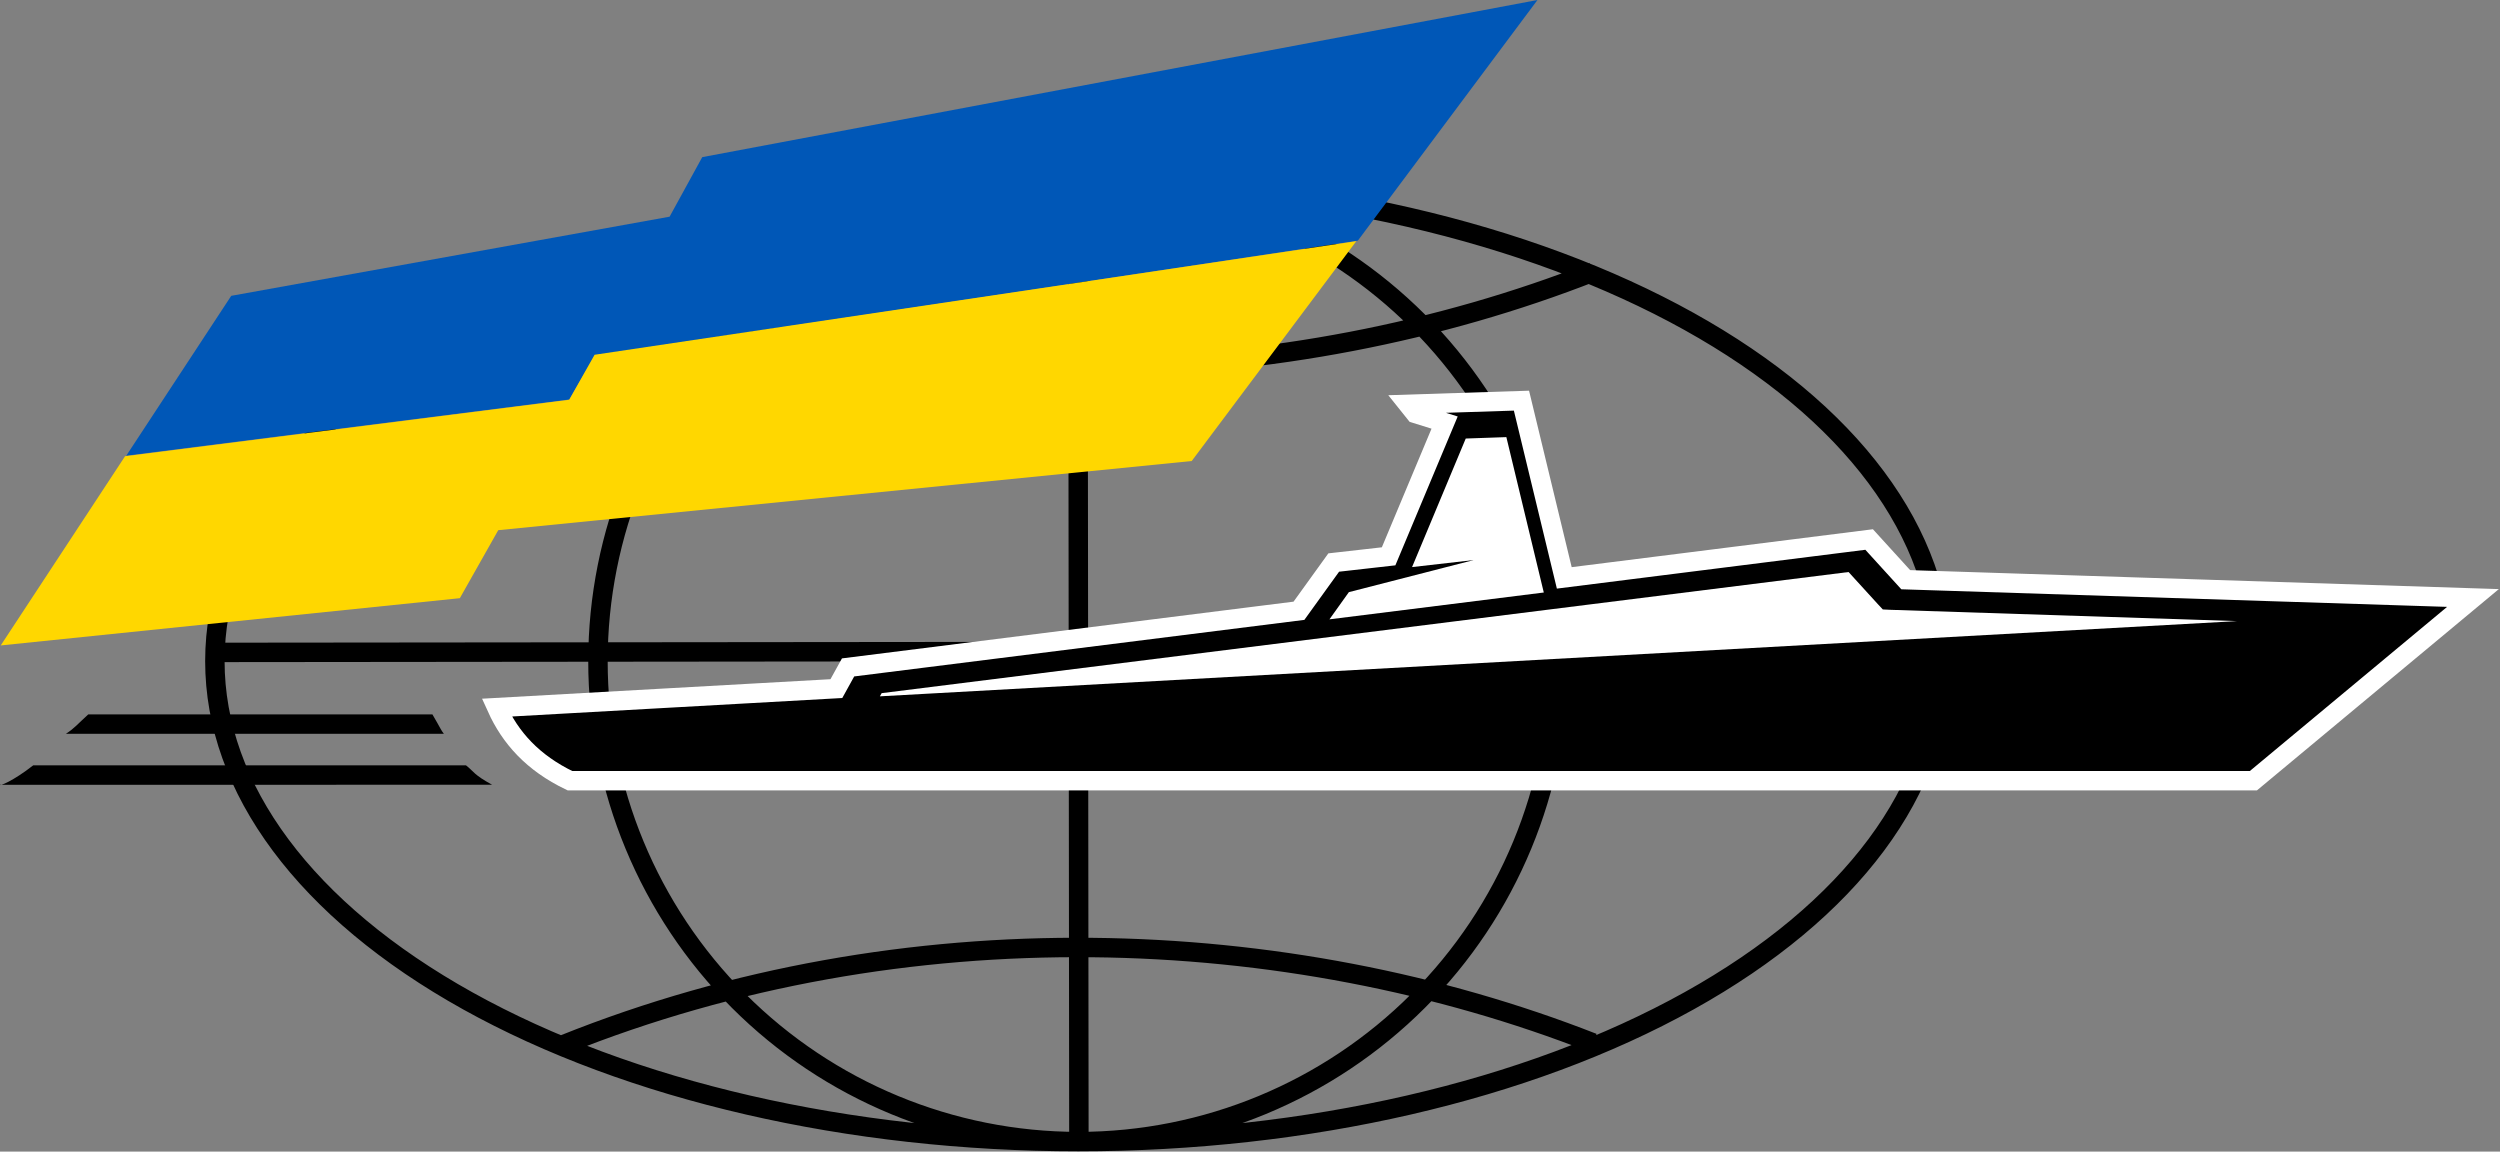 <svg  viewBox="0 0 686 316" fill="none" xmlns="http://www.w3.org/2000/svg">
<rect x="0" y="0" width="686" height="316" fill="#808080" stroke="none"/>
<g clip-path="url(#clip0_538_3028)">
<path d="M295.779 49.989L296.048 312.846M58.84 179.02C533.139 178.539 533.139 178.539 533.139 178.539M154.721 74.182C248.234 111.686 353.314 107.487 437.125 74.621M154.721 286.612C248.234 249.108 353.314 253.307 437.125 286.174M295.914 313.252C358.757 313.252 419.026 299.363 463.463 274.639C507.9 249.915 532.864 216.382 532.864 181.417C532.864 164.105 526.736 146.961 514.828 130.966C502.92 114.971 485.466 100.438 463.463 88.196C441.46 75.954 415.339 66.243 386.591 59.618C357.843 52.992 327.03 49.583 295.914 49.583M295.914 313.252C233.07 313.252 172.801 299.363 128.364 274.639C83.927 249.915 58.962 216.382 58.962 181.417C58.962 146.453 83.927 112.92 128.364 88.196C172.801 63.472 233.07 49.583 295.914 49.583M295.914 313.252C330.878 313.252 364.411 299.363 389.135 274.639C413.859 249.915 427.748 216.382 427.748 181.417C427.748 164.105 424.338 146.961 417.713 130.966C411.088 114.971 401.377 100.438 389.135 88.196C376.893 75.954 362.359 66.243 346.365 59.618C330.37 52.992 313.226 49.583 295.914 49.583M295.914 313.252C260.949 313.252 227.416 299.363 202.692 274.639C177.968 249.915 164.079 216.382 164.079 181.417C164.079 146.453 177.968 112.92 202.692 88.196C227.416 63.472 260.949 49.583 295.914 49.583" stroke="black" stroke-width="5.333"/>
<path d="M522.932 159.072L512.89 148.042L429.239 158.571L417.489 109.938L386.359 110.94L388.367 113.447L396.401 115.954L381.036 152.654L365.973 154.359L356.433 167.595L232.713 183.138L229.5 188.954L136.309 194.168C140.024 202.391 146.15 209.31 156.393 214.223H618.333L678.586 164.086L522.932 159.072Z" fill="black" stroke="white" stroke-width="5.333"/>
<path d="M516.644 167.234L515.287 165.78L507.244 156.962L241.924 190.2L241.439 191.072L613.837 170.432L518.679 167.331L516.644 167.234Z" fill="white"/>
<path d="M413.345 119.945L402.201 120.333L387.472 155.606L404.43 153.668L370.127 162.486L364.797 169.947L423.617 162.583L413.345 119.945Z" fill="white"/>
<path fill-rule="evenodd" clip-rule="evenodd" d="M127.865 210.006L9.112 210.011C3.55 214.368 -0.225 215.784 0.01 215.343L135.049 215.339C129.959 212.581 130.044 211.705 127.865 210.006Z" fill="black"/>
<path fill-rule="evenodd" clip-rule="evenodd" d="M118.653 196.026L24.216 196.03C21.241 198.737 20.468 199.811 18.073 201.363L121.799 201.359C120.943 200.251 121.087 200.201 118.653 196.026Z" fill="black"/>
<path d="M421.882 0L192.695 43.118L183.736 59.457L63.452 81.174L34.649 125.04L156.211 109.623L163.255 97.53L372.596 66.031L421.882 0Z" fill="#0057B7"/>
<path d="M372.174 66.173L163.156 97.346L156.19 109.693L34.323 125.184L0.199 177.107L126.179 164.14L136.721 145.481L327.004 126.505L372.174 66.173Z" fill="#FFD700"/>
</g>
<defs>
<clipPath id="clip0_538_3028">
<rect width="685.686" height="315.919" fill="white"/>
</clipPath>
</defs>
</svg>
